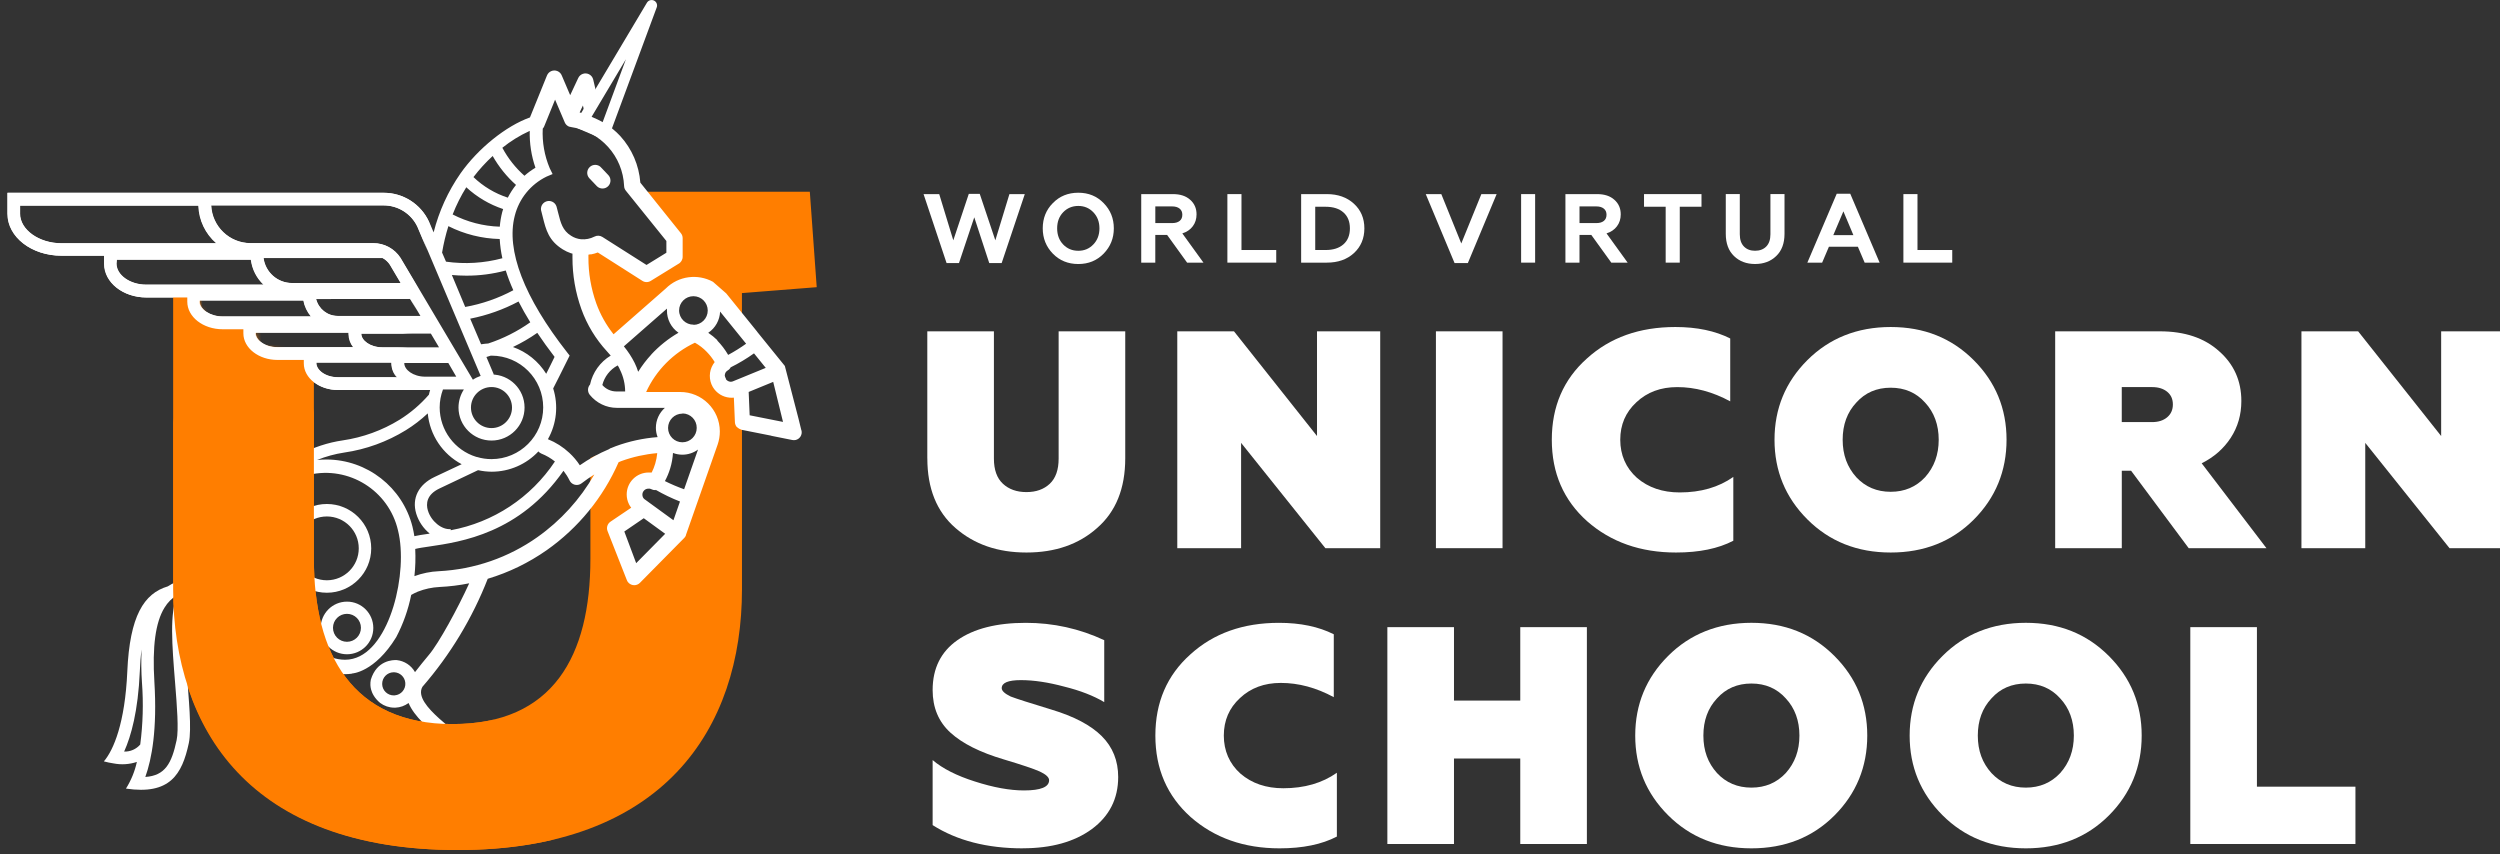 <svg width="512" height="175" viewBox="0 0 512 175" fill="none" xmlns="http://www.w3.org/2000/svg">
<rect x="0" y="0" width="512" height="175" fill="#333333" stroke="none"/>
<g clip-path="url(#clip0_6211_4590)">
<path d="M196.405 53.87H193.857L189.145 39.754H192.352L195.237 49.218L198.406 39.71H200.654L203.845 49.218L206.73 39.754H209.877L205.143 53.87H202.595L199.53 44.505L196.399 53.87H196.405Z" fill="white"/>
<path d="M213.554 46.768C213.554 44.712 214.241 42.983 215.621 41.597C216.996 40.179 218.736 39.47 220.836 39.47C222.936 39.47 224.654 40.179 226.028 41.597C227.419 43.016 228.112 44.739 228.112 46.768C228.112 48.797 227.419 50.51 226.028 51.945C224.648 53.363 222.919 54.072 220.836 54.072C218.752 54.072 217.001 53.363 215.621 51.945C214.246 50.527 213.554 48.803 213.554 46.768ZM217.726 50.057C218.556 50.925 219.592 51.361 220.836 51.361C222.079 51.361 223.094 50.925 223.923 50.057C224.752 49.19 225.166 48.094 225.166 46.768C225.166 45.443 224.752 44.347 223.923 43.479C223.094 42.612 222.063 42.176 220.836 42.176C219.608 42.176 218.556 42.612 217.726 43.479C216.908 44.336 216.505 45.432 216.505 46.768C216.505 48.105 216.914 49.201 217.726 50.057Z" fill="white"/>
<path d="M236.609 53.788H233.724V39.753H240.22C241.72 39.753 242.893 40.141 243.749 40.915C244.616 41.679 245.053 42.672 245.053 43.904C245.053 44.843 244.796 45.655 244.278 46.343C243.765 47.03 243.051 47.515 242.14 47.799L246.471 53.793H243.122L239.031 48.121H236.604V53.793L236.609 53.788ZM236.609 42.279V45.688H240.056C240.711 45.688 241.224 45.541 241.589 45.246C241.955 44.952 242.14 44.532 242.14 43.981C242.14 43.43 241.955 43.026 241.589 42.726C241.224 42.426 240.711 42.273 240.056 42.273H236.609V42.279Z" fill="white"/>
<path d="M261.378 53.788H251.369V39.753H254.255V51.203H261.373V53.788H261.378Z" fill="white"/>
<path d="M271.726 53.788H266.474V39.753H271.726C274.001 39.753 275.85 40.408 277.279 41.717C278.708 43.026 279.423 44.712 279.423 46.768C279.423 48.824 278.708 50.532 277.279 51.841C275.861 53.139 274.012 53.788 271.726 53.788ZM269.359 42.339V51.203H271.486C273.052 51.203 274.268 50.81 275.146 50.03C276.025 49.25 276.461 48.164 276.461 46.773C276.461 45.383 276.025 44.297 275.146 43.517C274.268 42.737 273.052 42.344 271.486 42.344H269.359V42.339Z" fill="white"/>
<path d="M300.618 53.87H297.891L291.994 39.753H295.18L299.271 49.861L303.383 39.753H306.514L300.618 53.87Z" fill="white"/>
<path d="M314.394 53.788H311.525V39.753H314.394V53.788Z" fill="white"/>
<path d="M323.484 53.788H320.599V39.754H327.095C328.595 39.754 329.768 40.141 330.624 40.916C331.491 41.679 331.928 42.672 331.928 43.905C331.928 44.843 331.671 45.656 331.153 46.343C330.64 47.03 329.926 47.516 329.015 47.799L333.346 53.794H329.997L325.906 48.121H323.479V53.794L323.484 53.788ZM323.484 42.279V45.688H326.931C327.586 45.688 328.099 45.541 328.464 45.247C328.83 44.952 329.015 44.532 329.015 43.981C329.015 43.43 328.83 43.027 328.464 42.727C328.099 42.427 327.586 42.274 326.931 42.274H323.484V42.279Z" fill="white"/>
<path d="M336.695 42.339V39.753H348.466V42.339H344.015V53.788H341.13V42.339H336.701H336.695Z" fill="white"/>
<path d="M359.435 54.067C357.684 54.067 356.25 53.527 355.126 52.441C354.002 51.356 353.44 49.84 353.44 47.887V39.743H356.31V47.985C356.31 49.07 356.593 49.9 357.16 50.483C357.728 51.067 358.486 51.356 359.435 51.356C360.384 51.356 361.164 51.067 361.731 50.483C362.299 49.9 362.582 49.07 362.582 47.985V39.743H365.468V47.887C365.468 49.84 364.9 51.356 363.766 52.441C362.642 53.527 361.197 54.067 359.435 54.067Z" fill="white"/>
<path d="M373.175 53.788H370.147L376.164 39.672H378.929L384.946 53.788H381.88L380.495 50.537H374.56L373.175 53.788ZM377.527 43.283L375.46 48.154H379.573L377.527 43.283Z" fill="white"/>
<path d="M399.825 53.788H389.815V39.753H392.701V51.203H399.819V53.788H399.825Z" fill="white"/>
<path d="M189.912 93.869V67.856H203.554V93.929C203.554 96.214 204.165 97.927 205.392 99.067C206.619 100.207 208.223 100.78 210.214 100.78C212.205 100.78 213.798 100.207 215.003 99.067C216.208 97.927 216.808 96.214 216.808 93.929V67.856H230.45V93.869C230.45 100.043 228.525 104.8 224.679 108.143C220.916 111.487 216.094 113.156 210.214 113.156C204.334 113.156 199.534 111.487 195.688 108.143C191.838 104.805 189.918 100.043 189.918 93.869H189.912Z" fill="white"/>
<path d="M254.177 112.267H241.108V67.856H252.721L269.723 89.298V67.856H282.667V112.267H271.436L254.177 90.7V112.267Z" fill="white"/>
<path d="M307.719 112.267H294.077V67.856H307.719V112.267Z" fill="white"/>
<path d="M343.25 113.156C335.973 113.156 329.908 111.023 325.042 106.747C320.22 102.432 317.81 96.874 317.81 90.061C317.81 83.249 320.199 77.712 324.977 73.441C329.711 69.127 335.76 66.972 343.119 66.972C347.515 66.972 351.262 67.758 354.35 69.318V82.196C350.755 80.249 347.139 79.278 343.5 79.278C340.119 79.278 337.326 80.314 335.128 82.387C332.93 84.416 331.828 86.974 331.828 90.061C331.828 93.148 332.968 95.832 335.253 97.867C337.577 99.858 340.495 100.85 344.008 100.85C348.322 100.85 351.977 99.792 354.982 97.676V110.745C351.895 112.354 347.984 113.156 343.244 113.156H343.25Z" fill="white"/>
<path d="M363.42 90.061C363.42 83.674 365.662 78.241 370.145 73.758C374.629 69.274 380.362 66.972 387.213 66.972C394.064 66.972 399.687 69.236 404.214 73.758C408.698 78.241 410.94 83.674 410.94 90.061C410.94 96.448 408.698 101.947 404.214 106.43C399.731 110.914 394.064 113.156 387.213 113.156C380.362 113.156 374.673 110.892 370.145 106.365C365.662 101.881 363.42 96.448 363.42 90.061ZM380.171 97.736C382.031 99.727 384.376 100.719 387.213 100.719C390.049 100.719 392.394 99.727 394.254 97.736C396.114 95.663 397.047 93.105 397.047 90.061C397.047 87.018 396.114 84.438 394.254 82.447C392.438 80.418 390.087 79.403 387.213 79.403C384.338 79.403 381.987 80.418 380.171 82.447C378.311 84.438 377.378 86.974 377.378 90.061C377.378 93.148 378.311 95.663 380.171 97.736Z" fill="white"/>
<path d="M450.906 94.883L464.166 112.266H448.244L436.446 96.405H434.542V112.266H420.9V67.856H442.342C447.415 67.856 451.457 69.208 454.457 71.914C457.5 74.581 459.028 77.985 459.028 82.13C459.028 84.923 458.308 87.426 456.868 89.646C455.428 91.866 453.442 93.612 450.906 94.883ZM434.537 86.445H440.755C442.026 86.445 443.051 86.117 443.831 85.463C444.611 84.808 445.004 83.93 445.004 82.828C445.004 81.726 444.611 80.859 443.831 80.226C443.046 79.594 442.026 79.277 440.755 79.277H434.537V86.445Z" fill="white"/>
<path d="M484.404 112.267H471.335V67.856H482.948L499.949 89.298V67.856H512.893V112.267H501.662L484.404 90.7V112.267Z" fill="white"/>
<path d="M209.467 173.74C202.147 173.74 195.994 172.153 191.003 168.983V155.663C193.032 157.398 195.907 158.86 199.632 160.043C203.439 161.271 206.799 161.882 209.717 161.882C213.143 161.882 214.856 161.183 214.856 159.787C214.856 159.198 214.223 158.603 212.952 158.009C211.725 157.458 209.27 156.634 205.594 155.533C200.728 154.093 197.079 152.265 194.652 150.045C192.219 147.825 191.003 144.918 191.003 141.323C191.003 136.883 192.694 133.48 196.076 131.107C199.457 128.74 204.132 127.556 210.094 127.556C215.717 127.556 221.068 128.74 226.147 131.107V143.794C223.948 142.485 221.221 141.427 217.965 140.62C214.665 139.731 211.703 139.289 209.085 139.289C206.467 139.289 205.152 139.84 205.152 140.936C205.152 141.487 205.763 142.054 206.99 142.649C208.217 143.113 210.988 144.002 215.303 145.311C219.956 146.707 223.403 148.523 225.645 150.765C227.887 153.007 229.005 155.8 229.005 159.138C229.005 163.578 227.205 167.134 223.61 169.796C220.016 172.42 215.297 173.729 209.461 173.729L209.467 173.74Z" fill="white"/>
<path d="M262.059 173.74C254.783 173.74 248.717 171.607 243.852 167.331C239.03 163.016 236.619 157.458 236.619 150.645C236.619 143.833 239.008 138.296 243.786 134.025C248.521 129.711 254.57 127.556 261.928 127.556C266.325 127.556 270.072 128.342 273.159 129.902V142.78C269.565 140.833 265.948 139.862 262.31 139.862C258.928 139.862 256.136 140.898 253.937 142.971C251.739 145 250.637 147.558 250.637 150.645C250.637 153.733 251.777 156.416 254.063 158.451C256.386 160.442 259.305 161.434 262.817 161.434C267.132 161.434 270.792 160.376 273.792 158.26V171.329C270.705 172.938 266.794 173.74 262.054 173.74H262.059Z" fill="white"/>
<path d="M297.775 172.851H284.133V128.44H297.775V143.478H311.351V128.44H324.993V172.851H311.351V155.342H297.775V172.851Z" fill="white"/>
<path d="M334.895 150.645C334.895 144.258 337.136 138.825 341.62 134.342C346.104 129.858 351.836 127.551 358.687 127.551C365.538 127.551 371.162 129.814 375.689 134.342C380.173 138.825 382.415 144.258 382.415 150.645C382.415 157.033 380.173 162.531 375.689 167.014C371.205 171.498 365.538 173.74 358.687 173.74C351.836 173.74 346.147 171.476 341.62 166.954C337.136 162.471 334.895 157.038 334.895 150.651V150.645ZM351.645 158.32C353.505 160.311 355.851 161.304 358.687 161.304C361.524 161.304 363.869 160.311 365.729 158.32C367.589 156.247 368.522 153.689 368.522 150.645C368.522 147.602 367.589 145.022 365.729 143.031C363.913 141.002 361.562 139.987 358.687 139.987C355.813 139.987 353.462 141.002 351.645 143.031C349.785 145.022 348.853 147.558 348.853 150.645C348.853 153.733 349.78 156.253 351.645 158.32Z" fill="white"/>
<path d="M391.097 150.645C391.097 144.258 393.339 138.825 397.822 134.342C402.306 129.858 408.038 127.551 414.889 127.551C421.74 127.551 427.364 129.814 431.891 134.342C436.375 138.825 438.617 144.258 438.617 150.645C438.617 157.033 436.375 162.531 431.891 167.014C427.408 171.498 421.74 173.74 414.889 173.74C408.038 173.74 402.349 171.476 397.822 166.954C393.339 162.471 391.097 157.038 391.097 150.651V150.645ZM407.848 158.32C409.708 160.311 412.053 161.304 414.889 161.304C417.726 161.304 420.071 160.311 421.931 158.32C423.791 156.247 424.724 153.689 424.724 150.645C424.724 147.602 423.791 145.022 421.931 143.031C420.115 141.002 417.764 139.987 414.889 139.987C412.015 139.987 409.664 141.002 407.848 143.031C405.988 145.022 405.055 147.558 405.055 150.645C405.055 153.733 405.982 156.253 407.848 158.32Z" fill="white"/>
<path d="M482.389 172.85H448.576V128.439H462.218V161.112H482.394V172.85H482.389Z" fill="white"/>
<mask id="mask0_6211_4590" style="mask-type:luminance" maskUnits="userSpaceOnUse" x="-2" y="20" width="191" height="174">
<path d="M65.565 83.932L95.527 109.034L93.76 23.305L183.673 20.976L186.934 69.292L188.8 170.256L165.329 193.377L-1.7 164.037L11.582 87.783L65.565 83.932Z" fill="white"/>
</mask>
<g mask="url(#mask0_6211_4590)">
<path d="M78.996 39.276L80.409 60.232L64.29 61.241V114.44C64.29 133.983 72.15 148.29 92.703 148.29C113.256 148.29 120.914 134.387 120.914 114.44V93.799L122.038 93.298L133.798 92.289L135.451 92.834L134.474 97.879L131.218 99.276L130.138 103.334L129.036 106.574L126.243 109.138L130.203 117.75L138.047 109.732L144.571 89.649L142.378 83.583C142.378 83.583 141.412 82.83 141.085 82.356C140.758 81.881 133.803 81.57 133.803 81.57L130.203 80.949L133.307 75.047L140.267 69.68H142.781L146.507 71.703L147.674 73.743L146.12 77.529L148.531 79.82L151.661 80.638V86.381L151.956 87.047V120.685C151.956 149.3 135.838 174.085 93.723 174.085C51.003 174.085 35.49 149.3 35.49 120.685V60.434L21.587 58.819V39.276H79.018H78.996Z" fill="#FF7E00"/>
<path d="M151.942 66.62L148.92 63.647L146.683 59.763L141.245 59.065C141.245 59.065 137.525 59.627 137.062 60.096L126.234 69.609L120.256 62.943L119.329 59.447L118.303 55.187L117.234 50.54L123.769 50.392L133.396 56.785L137.28 52.907L138.338 49.04L137.122 46.296L130.685 39.27H165.851L167.263 58.814L151.947 60.025V66.614L151.942 66.62Z" fill="#FF7E00"/>
</g>
<path d="M123.015 34.213L123.767 34.998L124.515 35.789C125.169 36.406 125.202 37.442 124.586 38.097C123.969 38.751 122.933 38.784 122.278 38.168C122.24 38.129 122.202 38.091 122.169 38.053L121.416 37.262L120.664 36.471C120.069 35.789 120.146 34.758 120.827 34.164C121.466 33.613 122.415 33.635 123.026 34.213H123.015Z" fill="white"/>
<path d="M76.026 112.305C76.026 107.287 71.957 103.218 66.939 103.218C61.921 103.218 57.852 107.287 57.852 112.305C57.852 117.323 61.921 121.392 66.939 121.392C71.957 121.392 76.026 117.323 76.026 112.305ZM66.939 105.771C70.55 105.771 73.473 108.694 73.473 112.305C73.473 115.916 70.55 118.84 66.939 118.84C63.328 118.84 60.404 115.916 60.404 112.305C60.404 108.7 63.333 105.776 66.939 105.771Z" fill="white"/>
<path d="M65.675 128.603C65.675 131.582 68.086 133.993 71.064 133.993C74.042 133.993 76.453 131.582 76.453 128.603C76.453 125.625 74.042 123.214 71.064 123.214C68.091 123.214 65.68 125.631 65.675 128.603ZM68.195 128.576C68.195 126.994 69.477 125.713 71.058 125.713C72.64 125.713 73.922 126.994 73.922 128.576C73.922 130.158 72.64 131.44 71.058 131.44C69.477 131.44 68.195 130.158 68.195 128.576Z" fill="white"/>
<path d="M59.79 151.976L60.985 150.923C61.661 150.329 62.697 150.394 63.292 151.071C63.887 151.747 63.821 152.783 63.145 153.378L61.95 154.431L60.756 155.489C60.074 156.083 59.043 156.012 58.443 155.336C57.848 154.665 57.908 153.64 58.574 153.045C58.574 153.045 58.579 153.04 58.585 153.034L59.79 151.976Z" fill="white"/>
<path d="M123.738 27.378L133.453 1.12L118.998 25.37L123.738 27.378Z" stroke="white" stroke-width="2.231" stroke-linejoin="round"/>
<path d="M34.365 120.089C29.473 121.545 26.571 126.16 26.074 137.461C25.611 148.103 23.26 153.596 21.274 155.931C21.945 156.111 22.627 156.258 23.314 156.356C24.891 156.656 26.516 156.547 28.033 156.04C27.607 157.976 26.849 159.825 25.796 161.505C34.764 162.831 37.289 158.647 38.669 152.189C39.913 146.374 36.089 127.518 38.838 122.652L37.785 118.501C36.58 118.867 35.429 119.401 34.365 120.089ZM25.425 153.918C26.86 150.743 28.278 145.627 28.633 137.532C28.703 135.863 28.807 134.341 29.003 133.011C28.9 135.269 28.922 137.527 29.074 139.78C29.391 144.012 29.271 148.267 28.72 152.478C27.896 153.432 26.685 153.967 25.425 153.923V153.918ZM36.171 151.589C35.162 156.318 33.842 158.843 29.762 159.121C31.093 155.418 32.211 149.363 31.616 139.616C31.174 132.421 31.84 127.463 33.678 124.469C34.327 123.383 35.238 122.472 36.329 121.829C34.698 125.467 35.233 132.116 35.865 139.894C36.242 144.607 36.629 149.461 36.171 151.589Z" fill="white"/>
<path d="M164.118 88.13L163.54 85.763L160.736 74.947L155.063 67.943H155.08L150.65 62.461L148.741 60.1L148.725 60.083L146.014 57.711C142.91 56.014 138.945 56.483 136.327 59.107L125.658 68.461C124.147 66.563 122.952 64.43 122.123 62.145C121.038 59.112 120.492 55.91 120.509 52.687V52.163C120.71 52.087 120.912 52.087 121.103 52.087C121.556 52 122.003 51.874 122.429 51.705L131.532 57.503C132.072 57.863 132.77 57.863 133.31 57.503L138.907 54.056C139.458 53.778 139.807 53.211 139.807 52.594V48.77C139.807 48.4 139.681 48.034 139.441 47.751L131.14 37.403C130.872 33.847 129.421 30.487 127.021 27.852C126.045 26.805 124.927 25.894 123.705 25.147C122.194 24.285 119.636 23.287 119.57 23.265C119.287 23.183 119.003 23.101 118.709 23.03L119.38 21.607L119.718 23.052L122.254 19.545L121.49 16.294C121.376 15.809 121.049 15.405 120.601 15.192C119.783 14.805 118.812 15.154 118.425 15.972L116.772 19.496L115.07 15.503C114.912 15.072 114.574 14.723 114.149 14.554C113.314 14.216 112.36 14.62 112.021 15.454L108.536 24.05C103.643 25.791 97.905 30.405 94.31 35.516C91.763 39.176 89.903 43.267 88.807 47.592L87.852 45.356C86.172 41.778 82.572 39.487 78.612 39.492H1.572V43.774C1.572 48.552 6.52 52.37 12.623 52.37H21.372V54.045C21.372 57.847 25.239 60.923 30.018 60.923H38.423V61.791C38.423 64.905 41.663 67.436 45.667 67.436H49.91V68.276C49.91 71.287 53.063 73.72 56.887 73.72H62.287V74.434C62.287 77.434 65.439 79.872 69.263 79.872H88.092C87.994 80.161 87.918 80.494 87.841 80.827C86.107 82.829 84.078 84.558 81.831 85.96C78.279 88.147 74.314 89.587 70.185 90.192C64.147 91.07 58.169 94.196 54.596 98.341L54.176 98.827C52.141 101.129 48.35 105.46 48.618 112.507V113.32C47.887 113.527 47.178 113.794 46.496 114.116L48.149 118.071C48.372 117.492 48.7 117.067 49.152 116.838C49.512 118.223 49.998 119.571 50.592 120.869C51.4 122.794 52.359 124.654 53.456 126.427C54.383 127.965 55.485 129.394 56.734 130.687C59.598 136.398 59.647 143.62 58.692 146.156L57.498 147.214L56.292 148.267C55.616 148.867 55.55 149.903 56.151 150.58C56.751 151.256 57.787 151.321 58.463 150.721L59.287 149.996L61.196 148.409C62.859 149.963 65.385 150.154 67.261 148.867C68.276 151.725 71.189 154.436 73.556 156.623C73.796 156.836 74.052 157.081 74.309 157.321L67.949 157.294C67.872 157.207 67.807 157.114 67.719 157.027C66.896 156.187 65.805 155.663 64.632 155.549C64.403 155.494 64.163 155.494 63.934 155.549L63.645 155.625H63.596L63.367 155.751H63.307L63.143 155.865L62.047 156.82L60.852 157.872C60.176 158.467 60.11 159.503 60.705 160.18C61.3 160.856 62.336 160.921 63.012 160.327L64.207 159.274L64.703 158.832C64.954 158.92 65.178 159.067 65.363 159.252C65.489 159.389 65.598 159.541 65.68 159.711L65.87 160.611C65.887 160.774 65.919 160.932 65.974 161.091L67.065 166.076C67.065 166.076 67.065 166.109 67.065 166.125C67.065 166.758 67.578 167.271 68.21 167.271H82.234C82.425 167.271 82.616 167.221 82.785 167.134C83.336 166.834 83.538 166.141 83.238 165.591L79.054 157.883L78.989 157.807C77.625 155.44 68.047 149.118 70.256 145.654L69.159 142.289C69.067 142.398 68.974 142.501 68.881 142.611C68.063 140.92 66.356 139.845 64.48 139.84C63.639 139.84 62.81 140.069 62.08 140.489C62.025 138.432 61.752 136.387 61.267 134.385C64.267 136.632 67.512 138.072 70.649 138.072C71.118 138.072 71.587 138.04 72.056 137.969L72.094 137.931C72.094 137.931 76.698 137.751 81.149 130.485C82.578 127.763 83.609 124.851 84.214 121.84C84.65 121.589 85.103 121.365 85.572 121.169C86.99 120.612 88.485 120.291 90.007 120.214C92.052 120.121 94.087 119.865 96.094 119.461C93.781 124.545 89.876 131.718 87.858 134.096C86.903 135.241 85.949 136.409 84.994 137.652C84.214 136.256 82.812 135.356 81.258 135.187C80.51 135.143 77.178 135.187 75.945 139.191C75.874 139.561 75.841 139.943 75.858 140.32C75.874 140.614 75.918 140.909 75.994 141.198C76.196 141.956 76.687 142.992 77.871 143.974C78.7 144.585 79.698 144.923 80.734 144.929H81.001C81.967 144.885 82.9 144.552 83.674 143.974C84.841 146.761 87.885 149.303 90.361 151.36L90.923 151.84H84.329C84.252 151.752 84.192 151.66 84.111 151.572C83.27 150.7 82.136 150.165 80.93 150.072C80.849 150.061 80.767 150.061 80.68 150.072H80.374L80.161 150.121H80.074C79.987 150.154 79.9 150.192 79.818 150.236C79.692 150.307 79.578 150.394 79.474 150.492L78.46 151.381L77.254 152.44C77.254 152.44 77.249 152.445 77.243 152.451C76.572 153.045 76.512 154.076 77.112 154.741C77.712 155.418 78.743 155.489 79.425 154.894L80.62 153.836L81.127 153.394C81.372 153.481 81.596 153.629 81.776 153.814C81.907 153.956 82.016 154.114 82.103 154.294L82.278 155.107C82.289 155.309 82.332 155.511 82.414 155.701L83.494 160.643C83.494 160.643 83.494 160.687 83.494 160.714C83.494 161.341 84.007 161.849 84.634 161.849H98.658C98.849 161.849 99.04 161.8 99.209 161.712C99.76 161.412 99.961 160.72 99.661 160.169L95.478 152.461C95.456 152.429 95.429 152.396 95.401 152.363C95.112 150.443 84.312 144.471 86.516 140.652C92.205 134.101 96.732 126.618 99.89 118.534C104.205 117.241 108.28 115.261 111.967 112.676C118.43 108.127 123.52 101.898 126.689 94.66C126.88 94.583 127.054 94.496 127.245 94.43C129.618 93.569 132.089 93.018 134.603 92.8C134.538 93.525 134.401 94.24 134.194 94.938C134.009 95.57 133.763 96.181 133.469 96.77C133.261 96.754 133.054 96.754 132.847 96.77C130.365 96.77 128.352 98.778 128.347 101.26C128.347 101.958 128.505 102.64 128.816 103.267C128.941 103.518 129.094 103.758 129.274 103.976L125.03 106.84C124.409 107.26 124.152 108.051 124.42 108.749L128.336 118.703C128.412 118.96 128.554 119.189 128.745 119.374C129.383 120.007 130.409 120.007 131.047 119.374L140.058 110.249L140.118 110.189L140.167 110.129L140.281 110.003C140.374 109.872 140.445 109.731 140.494 109.583V109.523L146.98 91.027C147.121 90.607 147.23 90.176 147.307 89.74C147.383 89.281 147.421 88.812 147.421 88.343C147.4 83.871 143.756 80.26 139.283 80.281H132.329C134.363 75.841 137.903 72.269 142.321 70.185C143.21 70.681 144.023 71.309 144.727 72.04C145.354 72.678 145.905 73.387 146.369 74.15C146.254 74.298 146.145 74.456 146.041 74.62C145.174 76.038 145.147 77.811 145.976 79.251C146.347 79.883 146.87 80.412 147.498 80.8C148.076 81.154 148.73 81.372 149.407 81.438C149.701 81.465 150.001 81.465 150.296 81.438L150.509 86.445C150.52 86.783 150.634 87.105 150.83 87.378C151.256 87.787 151.676 87.956 151.9 88.027L160.905 89.816L157.97 89.232V89.254L161.592 89.98L162.252 90.111C162.481 90.16 162.71 90.16 162.94 90.111C162.94 90.111 162.95 90.111 162.956 90.111C163.829 89.898 164.358 89.02 164.145 88.147L164.118 88.13ZM79.103 164.298H69.683L68.816 160.316V160.267H76.927L79.103 164.298ZM64.474 142.371C65.783 142.371 66.841 143.429 66.841 144.738C66.841 146.047 65.778 147.105 64.474 147.105L64.501 147.094C63.187 147.105 62.112 146.047 62.101 144.732C62.101 143.423 63.16 142.365 64.469 142.365L64.474 142.371ZM80.849 142.409C80.794 142.409 80.734 142.414 80.68 142.42C79.37 142.441 78.29 141.4 78.269 140.091C78.247 138.781 79.289 137.701 80.598 137.68H80.723C81.923 137.718 82.91 138.651 83.009 139.851C83.118 141.154 82.152 142.3 80.849 142.409ZM95.532 158.849H86.112L85.403 155.609C85.474 155.423 85.512 155.232 85.518 155.036V154.785L93.35 154.823L95.527 158.843L95.532 158.849ZM126.476 74.854H126.525C126.705 75.149 126.869 75.449 126.972 75.722C127.66 77.107 128.025 78.629 128.03 80.172H126.252C125.68 80.172 125.118 80.047 124.6 79.801C124.125 79.572 123.7 79.251 123.356 78.847C123.792 77.14 124.921 75.694 126.47 74.854H126.476ZM108.427 26.838L108.492 26.8C108.427 29.369 108.82 31.927 109.66 34.354C108.858 34.829 108.1 35.38 107.407 35.996C105.569 34.37 104.036 32.429 102.88 30.263C104.581 28.894 106.447 27.743 108.432 26.832L108.427 26.838ZM96.994 36.23C98.167 34.692 99.476 33.258 100.9 31.949C102.16 34.169 103.769 36.17 105.678 37.872C105.029 38.68 104.467 39.558 103.998 40.48C101.363 39.623 98.963 38.183 96.967 36.269L96.994 36.23ZM87.623 104.538C87.231 103.18 87.329 101.309 90.012 100.038L97.905 96.29C98.827 96.498 99.77 96.601 100.714 96.607C104.336 96.601 107.794 95.096 110.265 92.451C110.429 92.647 110.641 92.8 110.876 92.898C111.874 93.296 112.807 93.836 113.647 94.512C108.738 101.909 101.03 106.992 92.298 108.596V108.356C90.492 108.547 88.267 106.741 87.629 104.532L87.623 104.538ZM100.681 90.225C104.418 90.214 107.44 87.181 107.429 83.445C107.418 79.709 104.385 76.687 100.649 76.698H101.134L99.618 73.114L100.507 72.836H100.654C106.507 72.836 111.247 77.582 111.247 83.434C111.247 89.287 106.501 94.027 100.649 94.027C99.634 94.027 98.63 93.88 97.659 93.585L97.556 93.574C93.1 92.21 90.056 88.098 90.045 83.44C90.045 82.185 90.279 80.936 90.721 79.763H95.003C94.283 80.871 93.901 82.158 93.901 83.478C93.912 87.214 96.945 90.236 100.681 90.225ZM96.454 83.461C96.454 81.149 98.336 79.272 100.649 79.267C100.654 79.267 100.66 79.267 100.665 79.267C102.989 79.267 104.865 81.16 104.86 83.478C104.86 85.801 102.967 87.678 100.649 87.672C98.331 87.667 96.449 85.78 96.454 83.461ZM105.05 71.069C106.79 70.245 108.46 69.274 110.036 68.167C111.116 69.77 112.289 71.412 113.576 73.087C112.987 74.336 112.36 75.541 111.863 76.55C110.281 74.003 107.881 72.067 105.05 71.069ZM100.005 70.343C99.481 70.382 99.012 70.43 98.527 70.507L96.301 65.281V65.265C99.754 64.583 103.087 63.4 106.196 61.747C106.905 63.138 107.707 64.556 108.601 66.007C105.967 67.872 103.07 69.334 100.005 70.343ZM95.276 62.865L92.543 56.32C93.41 56.396 94.409 56.456 95.494 56.456C98.221 56.467 100.943 56.107 103.578 55.398C104.014 56.778 104.532 58.125 105.127 59.44C102.045 61.092 98.718 62.249 95.276 62.865ZM92.707 43.91C93.465 41.974 94.398 40.114 95.494 38.352C97.665 40.36 100.24 41.881 103.043 42.814C102.978 43.027 102.907 43.234 102.852 43.452C102.601 44.429 102.438 45.421 102.356 46.425C98.985 46.321 95.674 45.46 92.68 43.91H92.707ZM90.547 51.678C90.852 49.867 91.278 48.072 91.829 46.316C95.091 47.963 98.685 48.863 102.34 48.95C102.416 50.276 102.596 51.59 102.885 52.889C99.127 53.898 95.2 54.138 91.343 53.587L90.519 51.678H90.547ZM78.612 42.056C81.552 42.056 84.236 43.741 85.512 46.392L98.439 76.981C97.878 77.172 97.338 77.434 96.847 77.767L82.038 52.801C80.81 50.914 78.71 49.785 76.458 49.791H51.334C47.009 49.785 43.452 46.376 43.272 42.05H78.618L78.612 42.056ZM84.029 61.201L82.823 59.161L86.101 64.698H69.17C67.076 64.698 65.26 63.263 64.758 61.229L84.029 61.201ZM59.838 57.961C56.881 57.961 54.383 55.769 53.99 52.84H78.41C79.005 53.156 79.512 53.62 79.883 54.187L82.114 57.961H59.838ZM74.014 68.32H88.24L89.909 71.129H78.34C75.787 71.129 74.014 69.678 74.014 68.369V68.32ZM12.607 49.812C8.014 49.812 4.13 47.041 4.13 43.763V42.089H40.681C40.769 45.061 42.105 47.865 44.358 49.807H12.607V49.812ZM29.947 58.289C26.663 58.289 23.881 56.32 23.881 53.99L23.947 53.167H51.449V53.227C51.7 55.163 52.616 56.952 54.039 58.289H29.947ZM45.596 64.801C43.114 64.801 40.932 63.367 40.932 61.736L40.971 61.523H62.189C62.418 62.734 62.952 63.863 63.743 64.801H45.59H45.596ZM56.794 71.085C54.203 71.085 52.398 69.574 52.398 68.221L52.512 68.118H71.439V68.407C71.456 69.383 71.789 70.327 72.394 71.091H56.794V71.085ZM69.214 77.249C66.623 77.249 64.818 75.732 64.818 74.385V74.243H80.216V74.341C80.216 75.41 80.603 76.447 81.307 77.254H69.214V77.249ZM87.116 77.145C84.574 77.145 82.796 75.694 82.796 74.385L82.823 74.336H91.812L93.443 77.145H87.111H87.116ZM72.29 134.914C71.756 135.051 71.21 135.116 70.659 135.116C63.454 135.116 54.072 124.338 51.994 116.009V116.036C51.945 115.856 51.901 115.676 51.858 115.496C49.965 107.309 55.07 99.132 63.258 97.24C71.445 95.347 79.621 100.452 81.514 108.64C83.636 117.121 79.938 133 72.296 134.909L72.29 134.914ZM84.481 107.887C82.452 99.798 75.187 94.12 66.847 94.109C66.187 94.109 65.559 94.147 64.938 94.207C66.732 93.481 68.603 92.969 70.518 92.68C74.985 92.031 79.272 90.471 83.118 88.103C84.716 87.116 86.21 85.971 87.579 84.683L87.607 84.672C88.021 89.085 90.634 92.996 94.55 95.069L88.992 97.687C85.736 99.225 84.29 102.034 85.245 105.198C85.741 106.801 86.701 108.22 88.005 109.278L87.65 109.338C86.532 109.501 85.605 109.632 84.863 109.807C84.76 109.169 84.634 108.509 84.481 107.898V107.887ZM110.025 110.025L110.085 109.987C104.156 114.187 97.152 116.609 89.898 116.98C88.18 117.056 86.483 117.4 84.874 117.994C85.076 116.145 85.13 114.285 85.038 112.425C85.687 112.251 86.843 112.081 87.901 111.929C94.447 110.974 106.452 109.223 115.403 96.416C115.883 97.032 116.303 97.692 116.647 98.396C117.04 99.209 118.01 99.552 118.823 99.16C118.932 99.111 119.036 99.045 119.129 98.969C119.963 98.325 120.83 97.72 121.725 97.163C118.812 102.258 114.82 106.649 110.02 110.031L110.025 110.025ZM130.289 115.338L127.861 108.852L131.843 106.131L136.229 109.321L130.289 115.338ZM137.914 106.54L132.918 102.907C132.858 102.852 132.798 102.803 132.727 102.765L131.99 102.231C131.86 102.138 131.756 102.012 131.685 101.865C131.598 101.685 131.554 101.489 131.56 101.292C131.56 100.971 131.69 100.66 131.925 100.431C132.154 100.201 132.46 100.076 132.787 100.076C132.89 100.06 132.989 100.06 133.092 100.076C133.19 100.098 133.283 100.131 133.37 100.18C133.632 100.321 133.932 100.387 134.232 100.381L134.292 100.321C135.885 101.238 137.549 102.04 139.261 102.711L137.925 106.534L137.914 106.54ZM140.112 100.201C138.765 99.722 137.456 99.165 136.174 98.527C136.627 97.692 136.992 96.809 137.265 95.898C137.576 94.878 137.761 93.825 137.827 92.767C138.438 92.996 139.087 93.116 139.736 93.121C140.892 93.121 142.021 92.756 142.954 92.069L140.107 100.201H140.112ZM139.752 84.71L139.812 84.672C141.421 84.7 142.709 86.025 142.687 87.634V87.645C142.687 89.265 141.372 90.58 139.752 90.58C138.132 90.58 136.818 89.265 136.818 87.645C136.818 86.025 138.132 84.71 139.752 84.71ZM136.18 83.516C135.001 84.552 134.325 86.047 134.325 87.612C134.325 88.267 134.445 88.91 134.68 89.521C131.74 89.745 128.849 90.372 126.083 91.387C125.74 91.512 125.412 91.654 125.08 91.79L125.129 91.752C124.981 91.812 124.85 91.894 124.725 91.992C122.62 92.876 120.618 93.983 118.747 95.287C118.136 94.354 117.416 93.503 116.598 92.745C115.321 91.55 113.832 90.601 112.212 89.947C114.001 86.783 114.389 83.02 113.292 79.55C113.712 78.727 115.158 75.891 116.309 73.534L116.663 72.82L116.167 72.187C107.33 60.912 103.605 51.236 105.421 44.205C106.294 40.698 108.678 37.758 111.929 36.17L113.172 35.647L112.578 34.436C111.503 31.878 111.018 29.112 111.154 26.347C111.274 26.216 111.372 26.063 111.443 25.9L113.68 20.407L115.665 25.07C115.801 25.392 116.041 25.66 116.341 25.834C116.418 25.878 116.5 25.916 116.581 25.949H116.674C116.74 25.976 116.81 25.998 116.887 26.009C122.969 26.887 127.561 31.976 127.818 38.112C127.829 38.461 127.96 38.8 128.183 39.067L136.474 49.354V51.76L132.405 54.263L123.378 48.531C122.881 48.209 122.249 48.187 121.725 48.465C120.885 48.896 119.936 49.081 118.992 49C118.627 48.961 118.267 48.88 117.923 48.76C117.585 48.64 117.269 48.487 116.969 48.291C115.218 47.221 114.82 45.607 114.34 43.698C114.252 43.365 114.165 43.021 114.023 42.476C114.007 42.4 113.985 42.323 113.958 42.247C113.658 41.396 112.725 40.949 111.874 41.254C111.023 41.554 110.576 42.487 110.881 43.338L111.17 44.483C111.82 47.101 112.392 49.3 115.261 51.078C115.785 51.405 116.347 51.667 116.936 51.869L117.241 51.945V52.736C117.23 56.336 117.847 59.914 119.063 63.301C120.214 66.509 121.998 69.454 124.31 71.958C124.578 72.247 124.829 72.531 125.074 72.825C122.909 74.129 121.376 76.272 120.841 78.749C120.312 79.338 120.285 80.227 120.776 80.849C121.447 81.678 122.292 82.354 123.252 82.818C124.212 83.287 125.265 83.527 126.329 83.527H136.196L136.18 83.516ZM133.343 72.634L133.403 72.596C132.389 73.687 131.489 74.876 130.698 76.141C130.507 75.525 130.267 74.92 129.983 74.336C129.378 73.12 128.63 71.98 127.769 70.932L136.594 63.203V63.558C136.567 65.385 137.45 67.103 138.956 68.145C136.872 69.35 134.98 70.867 133.349 72.634H133.343ZM142.01 66.531L142.07 66.492C142.07 66.492 142.06 66.492 142.049 66.492C140.429 66.514 139.098 65.216 139.076 63.596C139.076 61.976 140.39 60.661 142.01 60.661C143.63 60.661 144.945 61.976 144.945 63.596C144.945 65.216 143.63 66.531 142.01 66.531ZM146.87 69.721L146.93 69.683C146.347 69.121 145.72 68.609 145.049 68.156C146.51 67.18 147.41 65.565 147.476 63.809L152.805 70.392C151.627 71.232 150.4 72.001 149.129 72.683C148.501 71.609 147.743 70.611 146.876 69.721H146.87ZM150.045 78.121C149.881 78.176 149.707 78.192 149.538 78.176C149.358 78.154 149.183 78.094 149.03 77.996C148.856 77.898 148.714 77.751 148.621 77.576L148.681 77.538C148.54 77.352 148.458 77.134 148.43 76.905C148.436 76.681 148.501 76.458 148.61 76.267C148.72 76.103 148.861 75.967 149.03 75.863C149.292 75.716 149.505 75.498 149.641 75.231C151.31 74.407 152.909 73.447 154.42 72.367L156.825 75.34L150.04 78.121H150.045ZM153.53 85.049L153.329 80.27L158.352 78.209L160.36 86.407L153.53 85.049Z" fill="white"/>
<mask id="mask1_6211_4590" style="mask-type:luminance" maskUnits="userSpaceOnUse" x="-18" y="41" width="136" height="142">
<path d="M117.697 180.101L65.039 79.083L64.996 76.754L62.939 72.756L52.652 71.163L51.954 66.428L41.781 65.572L40.15 59.905L28.892 60.139L19.216 60.625L19.041 51.363L5.945 51.052L0.512 47.867L-0.732 41.267L0.866 69.292L-8.919 106.356L-17.024 162.379L32.945 182.894L117.697 180.101Z" fill="white"/>
</mask>
<g mask="url(#mask1_6211_4590)">
<path d="M106.998 58.819V39.275H165.836L167.249 58.819L151.932 60.03V120.684C151.932 149.299 135.814 174.084 93.699 174.084C51.585 174.084 35.461 149.299 35.461 120.684V60.434L21.558 58.819V39.275H78.989L80.401 60.232L64.283 61.241V114.439C64.283 133.983 72.143 148.29 92.696 148.29C113.249 148.29 120.907 134.386 120.907 114.439V60.03L107.003 58.819H106.998Z" fill="#FF7E00"/>
</g>
<mask id="mask2_6211_4590" style="mask-type:luminance" maskUnits="userSpaceOnUse" x="-21" y="17" width="114" height="77">
<path d="M92.38 26.048L80.418 81.723L16.906 93.603L-15.707 62.157L-20.365 33.766L5.609 17.899L56.74 20.975L92.38 26.048Z" fill="white"/>
</mask>
<g mask="url(#mask2_6211_4590)">
<path d="M1.505 39.488V43.77C1.505 48.548 6.452 52.366 12.556 52.366H21.305V54.041C21.305 57.843 25.172 60.919 29.95 60.919H38.356V61.786C38.356 64.901 41.596 67.432 45.599 67.432H49.843V68.272C49.843 71.283 52.996 73.715 56.819 73.715H62.219V74.43C62.219 77.43 65.372 79.868 69.196 79.868H88.025C87.927 80.157 87.85 80.49 87.774 80.823C86.039 82.824 84.01 84.553 81.763 85.955C78.212 88.143 74.247 89.583 70.118 90.188C64.079 91.066 58.101 94.192 54.529 98.337L54.108 98.823C52.074 101.124 48.283 105.455 48.55 112.503V113.315C46.603 113.866 44.798 114.843 43.276 116.179C38.65 118.339 36.452 123.324 37.619 134.577C38.716 145.17 37.199 150.952 35.574 153.548C36.267 153.63 36.959 153.674 37.658 153.674C39.261 153.739 40.849 153.395 42.283 152.67C42.147 154.65 41.667 156.586 40.87 158.403C49.936 158.403 51.818 153.892 52.238 147.303C52.658 140.708 44.53 119.103 49.085 116.828C49.445 118.213 49.93 119.561 50.525 120.859C51.332 122.784 52.292 124.644 53.389 126.417C54.316 127.955 55.418 129.384 56.667 130.677C59.53 136.388 59.579 143.61 58.625 146.146L57.43 147.204L56.225 148.257C55.548 148.857 55.483 149.894 56.083 150.57C56.683 151.246 57.719 151.312 58.396 150.712L59.219 149.986L61.129 148.399C62.792 149.953 65.318 150.144 67.194 148.857C68.209 151.715 71.121 154.426 73.489 156.613C73.728 156.826 73.985 157.072 74.241 157.312L67.881 157.284C67.805 157.197 67.739 157.104 67.652 157.017C66.829 156.177 65.738 155.653 64.565 155.539C64.336 155.484 64.096 155.484 63.867 155.539L63.578 155.615H63.529L63.299 155.741H63.239L63.076 155.855L61.979 156.81L60.785 157.863C60.108 158.457 60.043 159.493 60.638 160.17C61.232 160.846 62.269 160.912 62.945 160.317L64.139 159.264L64.636 158.823C64.887 158.91 65.11 159.057 65.296 159.243C65.421 159.379 65.53 159.532 65.612 159.701L65.803 160.601C65.819 160.764 65.852 160.923 65.907 161.081L66.998 166.066C66.998 166.066 66.998 166.099 66.998 166.115C66.998 166.748 67.51 167.261 68.143 167.261H82.167C82.358 167.261 82.549 167.212 82.718 167.124C83.269 166.824 83.47 166.132 83.17 165.581L78.987 157.873L78.921 157.797C77.558 155.43 67.947 149.086 70.199 145.628C72.065 143.315 74.039 141.264 75.883 139.121C75.801 139.508 75.769 139.906 75.785 140.304C75.801 140.599 75.845 140.893 75.921 141.183C75.719 141.253 75.528 141.357 75.365 141.499L74.159 142.568L72.954 143.626C72.278 144.226 72.212 145.263 72.812 145.939C73.412 146.615 74.448 146.681 75.125 146.081L76.319 145.028L77.503 143.899L77.59 143.801C78.458 144.51 79.538 144.903 80.656 144.908H80.923C81.888 144.864 82.821 144.532 83.596 143.954C84.763 146.741 87.807 149.283 90.283 151.339L90.845 151.819H84.256C84.179 151.732 84.119 151.639 84.038 151.552C83.198 150.679 82.063 150.144 80.858 150.052C80.776 150.041 80.694 150.041 80.607 150.052H80.301L80.088 150.101H80.001C79.914 150.133 79.827 150.172 79.745 150.215C79.619 150.286 79.505 150.373 79.401 150.472L78.387 151.361L77.181 152.419C77.181 152.419 77.176 152.424 77.17 152.43C76.499 153.024 76.439 154.055 77.039 154.721C77.639 155.397 78.67 155.468 79.352 154.873L80.547 153.815L81.054 153.373C81.299 153.461 81.523 153.608 81.703 153.794C81.834 153.935 81.943 154.093 82.03 154.273L82.205 155.086C82.216 155.288 82.259 155.49 82.341 155.681L83.421 160.623C83.421 160.623 83.421 160.666 83.421 160.693C83.421 161.321 83.934 161.828 84.561 161.828H98.585C98.776 161.828 98.967 161.779 99.136 161.692C99.687 161.392 99.888 160.699 99.588 160.148L95.405 152.441C95.383 152.408 95.356 152.375 95.329 152.343C95.039 150.423 84.239 144.45 86.443 140.632C92.132 134.081 96.659 126.597 99.818 118.513C104.132 117.221 108.207 115.241 111.894 112.655C118.358 108.106 123.447 101.877 126.616 94.639C126.807 94.563 126.981 94.475 127.172 94.41C129.545 93.548 132.016 92.997 134.53 92.773C134.465 93.499 134.329 94.213 134.121 94.912C133.936 95.544 133.69 96.155 133.396 96.744C133.189 96.728 132.981 96.728 132.774 96.744C130.292 96.744 128.279 98.752 128.274 101.233C128.274 101.932 128.432 102.614 128.743 103.241C128.869 103.492 129.021 103.732 129.201 103.95L124.958 106.813C124.336 107.234 124.079 108.024 124.347 108.723L128.263 118.677C128.339 118.934 128.481 119.163 128.672 119.348C129.31 119.981 130.336 119.981 130.974 119.348L139.985 110.223L140.045 110.163L140.094 110.103L140.209 109.977C140.301 109.846 140.372 109.704 140.421 109.557V109.497L146.907 91.001C147.049 90.581 147.158 90.15 147.234 89.713C147.31 89.255 147.349 88.786 147.349 88.317C147.327 83.844 143.683 80.234 139.21 80.255H132.256C134.29 75.815 137.83 72.243 142.249 70.159C143.138 70.655 143.95 71.283 144.654 72.013C145.281 72.652 145.832 73.361 146.296 74.124C146.181 74.272 146.072 74.43 145.969 74.594C145.101 76.012 145.074 77.784 145.903 79.224C146.274 79.857 146.798 80.386 147.419 80.773C147.998 81.128 148.652 81.346 149.329 81.412C149.623 81.439 149.923 81.439 150.218 81.412L150.43 86.419C150.441 86.757 150.556 87.079 150.752 87.352C151.178 87.761 151.598 87.93 151.821 88.001L160.827 89.79L157.892 89.206V89.228L161.514 89.954L162.174 90.084C162.403 90.133 162.638 90.133 162.861 90.084C162.861 90.084 162.872 90.084 162.878 90.084C163.75 89.872 164.279 88.993 164.067 88.121L163.489 85.754L160.685 74.937L155.012 67.933H155.029L150.599 62.452L148.69 60.09L148.674 60.074L145.963 57.701C142.859 56.004 138.894 56.474 136.276 59.097L125.607 68.452C124.096 66.553 122.901 64.421 122.072 62.135C120.987 59.103 120.441 55.901 120.458 52.677V52.154C120.659 52.077 120.861 52.077 121.052 52.077C121.505 51.99 121.952 51.864 122.378 51.695L131.481 57.493C132.021 57.853 132.719 57.853 133.259 57.493L138.856 54.046C139.407 53.768 139.756 53.201 139.756 52.584V48.761C139.756 48.39 139.63 48.024 139.39 47.741L131.089 37.394C130.821 33.837 129.37 30.477 126.97 27.843C125.994 26.795 124.876 25.884 123.654 25.137C122.143 24.275 119.585 23.277 119.519 23.255C119.236 23.174 118.952 23.092 118.658 23.021L119.329 21.597L119.667 23.043L122.203 19.535L121.439 16.284C121.325 15.799 120.998 15.395 120.55 15.183C119.732 14.795 118.761 15.144 118.374 15.963L116.721 19.486L115.019 15.493C114.861 15.063 114.523 14.713 114.098 14.544C113.263 14.206 112.309 14.61 111.97 15.444L108.485 24.041C103.592 25.781 97.854 30.395 94.259 35.506C91.712 39.166 89.852 43.257 88.756 47.583L87.801 45.346C86.121 41.768 82.521 39.477 78.561 39.483H36.201H1.505V39.488ZM93.294 154.835L95.47 158.855H86.05L85.341 155.615C85.412 155.435 85.45 155.239 85.456 155.043V154.792L93.288 154.83L93.294 154.835ZM76.859 160.273L79.036 164.304H69.616L68.749 160.323V160.273H76.859ZM40.919 136.437C41.852 140.577 42.354 144.804 42.43 149.048C41.759 150.112 40.636 150.815 39.381 150.957C40.336 147.603 40.985 142.339 40.156 134.277C39.981 132.613 39.861 131.097 39.861 129.75C40.09 131.997 40.439 134.228 40.919 136.437ZM47.656 135.559C48.714 140.163 49.816 144.914 49.674 147.079C49.368 151.901 48.43 154.595 44.438 155.468C45.212 151.606 45.43 145.453 43.418 135.903C41.928 128.85 41.863 123.848 43.238 120.619C43.723 119.446 44.487 118.415 45.474 117.619C44.394 121.459 45.894 127.955 47.661 135.559H47.656ZM98.372 76.999C97.81 77.19 97.27 77.452 96.779 77.784L81.97 52.819C80.743 50.932 78.643 49.803 76.39 49.808H51.267C46.941 49.803 43.39 46.394 43.205 42.068H78.55C81.49 42.068 84.174 43.754 85.45 46.404L98.378 76.993L98.372 76.999ZM69.109 64.715C67.014 64.715 65.198 63.281 64.696 61.246L83.967 61.219L82.761 59.179L86.039 64.715H69.109ZM88.178 68.337L89.852 71.146H78.283C75.73 71.146 73.958 69.695 73.958 68.386V68.337H88.183H88.178ZM59.776 57.979C56.819 57.979 54.321 55.786 53.928 52.857H78.349C78.943 53.173 79.45 53.637 79.821 54.204L82.052 57.979H59.776ZM106.129 61.764C106.838 63.155 107.639 64.573 108.534 66.024C105.899 67.89 103.003 69.352 99.938 70.361C99.414 70.399 98.945 70.448 98.459 70.524L96.234 65.299V65.283C99.687 64.601 103.019 63.417 106.134 61.764H106.129ZM95.209 62.883L92.476 56.337C93.343 56.413 94.341 56.474 95.427 56.474C98.154 56.484 100.876 56.124 103.51 55.415C103.947 56.795 104.465 58.143 105.059 59.457C101.978 61.11 98.65 62.266 95.209 62.883ZM109.969 68.184C111.049 69.788 112.221 71.43 113.509 73.104C112.919 74.353 112.292 75.559 111.796 76.568C110.214 74.021 107.814 72.084 104.983 71.086C106.723 70.263 108.392 69.292 109.969 68.184ZM97.483 93.597C93.027 92.234 89.983 88.121 89.972 83.463C89.972 82.208 90.207 80.959 90.648 79.786H94.93C94.21 80.894 93.829 82.181 93.829 83.501C93.839 87.237 96.872 90.259 100.609 90.248C104.345 90.237 107.367 87.204 107.356 83.468C107.345 79.732 104.312 76.71 100.576 76.721H101.061L99.545 73.137L100.434 72.859H100.576C106.429 72.859 111.169 77.604 111.169 83.457C111.169 89.31 106.423 94.05 100.57 94.05C99.556 94.05 98.552 93.903 97.581 93.608L97.478 93.597H97.483ZM97.838 96.308C98.759 96.515 99.703 96.619 100.647 96.624C104.269 96.619 107.727 95.114 110.198 92.468C110.361 92.664 110.574 92.817 110.809 92.915C111.807 93.314 112.739 93.853 113.579 94.53C108.67 101.926 100.963 107.01 92.23 108.613V108.373C90.425 108.564 88.199 106.759 87.561 104.55C87.168 103.192 87.267 101.321 89.95 100.05L97.843 96.303L97.838 96.308ZM100.581 79.284C100.581 79.284 100.592 79.284 100.598 79.284C102.921 79.284 104.798 81.177 104.792 83.495C104.792 85.819 102.899 87.695 100.581 87.69C98.263 87.684 96.381 85.797 96.387 83.479C96.387 81.166 98.269 79.29 100.581 79.284ZM91.761 46.334C95.023 47.981 98.618 48.881 102.272 48.968C102.349 50.294 102.529 51.608 102.818 52.906C99.059 53.915 95.132 54.155 91.276 53.604L90.452 51.695H90.479C90.785 49.884 91.21 48.09 91.761 46.334ZM95.432 38.364C97.603 40.372 100.178 41.894 102.981 42.826C102.916 43.039 102.845 43.246 102.79 43.464C102.539 44.441 102.376 45.434 102.294 46.437C98.923 46.334 95.612 45.472 92.618 43.923H92.645C93.403 41.986 94.336 40.126 95.432 38.364ZM100.838 31.966C102.098 34.186 103.707 36.188 105.616 37.89C104.967 38.697 104.405 39.575 103.936 40.497C101.301 39.641 98.901 38.201 96.905 36.286L96.932 36.248C98.105 34.71 99.414 33.275 100.838 31.966ZM109.598 34.372C108.796 34.846 108.043 35.397 107.345 36.014C105.507 34.388 103.974 32.446 102.818 30.281C104.519 28.912 106.385 27.761 108.37 26.85L108.436 26.812C108.37 29.381 108.763 31.939 109.603 34.366L109.598 34.372ZM126.91 75.739C127.598 77.124 127.963 78.646 127.969 80.19H126.19C125.618 80.19 125.056 80.064 124.538 79.819C124.063 79.59 123.638 79.268 123.294 78.864C123.73 77.157 124.859 75.712 126.409 74.872H126.458C126.638 75.166 126.801 75.466 126.905 75.739H126.91ZM153.25 80.277L158.274 78.215L160.281 86.413L153.452 85.055L153.25 80.277ZM148.598 77.544C148.456 77.359 148.374 77.141 148.347 76.912C148.352 76.688 148.418 76.464 148.527 76.273C148.636 76.11 148.778 75.974 148.947 75.87C149.209 75.723 149.421 75.504 149.558 75.237C151.227 74.413 152.825 73.454 154.336 72.374L156.741 75.346L149.956 78.128C149.792 78.183 149.623 78.199 149.449 78.188C149.269 78.166 149.094 78.106 148.941 78.008C148.767 77.91 148.625 77.763 148.532 77.588L148.592 77.55L148.598 77.544ZM144.965 68.163C146.427 67.186 147.327 65.572 147.392 63.815L152.721 70.399C151.543 71.239 150.316 72.008 149.045 72.69C148.418 71.615 147.659 70.617 146.792 69.728L146.852 69.69C146.269 69.128 145.641 68.615 144.97 68.163H144.965ZM138.992 63.608C138.992 61.988 140.307 60.673 141.927 60.673C143.547 60.673 144.861 61.988 144.861 63.608C144.861 65.228 143.547 66.543 141.927 66.543L141.987 66.504C141.987 66.504 141.976 66.504 141.965 66.504C140.345 66.526 139.014 65.228 138.992 63.608ZM130.614 76.153C130.423 75.537 130.183 74.932 129.899 74.348C129.294 73.132 128.547 71.992 127.685 70.944L136.51 63.215V63.57C136.483 65.397 137.367 67.115 138.872 68.157C136.789 69.363 134.896 70.879 133.265 72.646L133.325 72.608C132.31 73.699 131.41 74.888 130.619 76.153H130.614ZM142.603 87.657C142.603 89.277 141.289 90.592 139.669 90.592C138.049 90.592 136.734 89.277 136.734 87.657C136.734 86.037 138.049 84.723 139.669 84.723L139.723 84.684C141.332 84.712 142.619 86.037 142.598 87.646V87.657H142.603ZM136.096 98.539C136.549 97.704 136.914 96.821 137.187 95.91C137.498 94.89 137.683 93.837 137.749 92.779C138.359 93.008 139.009 93.128 139.658 93.133C140.814 93.133 141.943 92.768 142.876 92.081L140.029 100.214C138.681 99.734 137.372 99.177 136.09 98.539H136.096ZM131.77 106.143L136.156 109.333L130.216 115.35L127.789 108.864L131.77 106.143ZM139.172 102.733L137.836 106.557L132.839 102.924C132.779 102.87 132.719 102.821 132.649 102.783L131.912 102.248C131.781 102.155 131.678 102.03 131.607 101.883C131.519 101.703 131.476 101.506 131.481 101.31C131.481 100.988 131.612 100.677 131.847 100.448C132.076 100.219 132.381 100.093 132.709 100.093C132.812 100.077 132.91 100.077 133.014 100.093C133.112 100.115 133.205 100.148 133.292 100.197C133.554 100.339 133.854 100.404 134.154 100.399L134.214 100.339C135.807 101.255 137.47 102.057 139.183 102.728L139.172 102.733ZM125.045 91.764C124.898 91.824 124.767 91.906 124.641 92.004C122.536 92.888 120.534 93.995 118.663 95.299C118.052 94.366 117.332 93.515 116.514 92.757C115.238 91.563 113.749 90.614 112.129 89.959C113.918 86.795 114.305 83.032 113.209 79.563C113.629 78.739 115.074 75.903 116.225 73.546L116.579 72.832L116.083 72.199C107.247 60.924 103.521 51.248 105.338 44.217C106.21 40.71 108.594 37.77 111.845 36.183L113.089 35.659L112.494 34.448C111.419 31.89 110.934 29.124 111.07 26.359C111.19 26.228 111.289 26.075 111.359 25.912L113.596 20.419L115.581 25.083C115.718 25.404 115.958 25.672 116.258 25.846C116.334 25.89 116.416 25.928 116.498 25.961H116.59C116.656 25.988 116.727 26.01 116.803 26.021C122.885 26.899 127.478 31.988 127.734 38.124C127.745 38.474 127.876 38.812 128.099 39.079L136.39 49.366V51.772L132.321 54.275L123.294 48.543C122.798 48.221 122.165 48.199 121.641 48.477C120.801 48.908 119.852 49.093 118.909 49.012C118.543 48.974 118.183 48.892 117.839 48.772C117.501 48.652 117.185 48.499 116.885 48.303C115.134 47.233 114.736 45.619 114.256 43.71C114.169 43.377 114.081 43.033 113.939 42.488C113.923 42.412 113.901 42.335 113.874 42.259C113.574 41.408 112.641 40.961 111.79 41.266C110.939 41.572 110.492 42.499 110.798 43.35L111.087 44.495C111.736 47.114 112.309 49.312 115.178 51.084C115.701 51.412 116.263 51.673 116.852 51.875L117.158 51.952V52.743C117.147 56.343 117.763 59.921 118.985 63.308C120.136 66.515 121.919 69.461 124.232 71.964C124.499 72.254 124.75 72.537 124.996 72.832C122.83 74.135 121.298 76.279 120.763 78.755C120.234 79.344 120.207 80.234 120.698 80.855C121.369 81.684 122.214 82.361 123.174 82.824C124.134 83.293 125.187 83.534 126.25 83.534H136.118C134.939 84.57 134.263 86.064 134.263 87.63C134.263 88.284 134.383 88.928 134.618 89.539C131.678 89.763 128.787 90.39 126.021 91.404C125.678 91.53 125.35 91.672 125.018 91.808L125.067 91.77L125.045 91.764ZM89.819 116.997C88.101 117.074 86.405 117.417 84.796 118.012C84.998 116.163 85.052 114.303 84.959 112.443C85.609 112.268 86.765 112.099 87.823 111.946C94.368 110.992 106.374 109.241 115.325 96.433C115.805 97.05 116.225 97.71 116.569 98.413C116.961 99.226 117.932 99.57 118.745 99.177C118.854 99.128 118.958 99.063 119.05 98.986C119.885 98.343 120.752 97.737 121.647 97.181C118.734 102.275 114.741 106.666 109.941 110.048L110.001 110.01C104.072 114.21 97.069 116.632 89.814 117.003L89.819 116.997ZM80.361 135.161C79.723 135.188 79.101 135.352 78.528 135.63C79.614 134.043 80.47 132.313 81.081 130.492C82.51 127.77 83.541 124.857 84.147 121.846C84.583 121.595 85.036 121.372 85.505 121.175C86.923 120.619 88.418 120.297 89.939 120.221C91.985 120.128 94.019 119.872 96.027 119.468C93.714 124.552 89.808 131.724 87.79 134.103C86.836 135.248 85.881 136.415 84.927 137.659C84.01 136.023 82.243 135.052 80.372 135.166L80.361 135.161ZM78.201 140.108C78.179 138.799 79.221 137.719 80.53 137.697H80.656C81.856 137.735 82.843 138.668 82.941 139.868C83.05 141.172 82.085 142.317 80.781 142.426C80.727 142.426 80.667 142.432 80.612 142.437C79.303 142.459 78.223 141.417 78.201 140.108ZM62.034 144.761C62.034 143.452 63.092 142.393 64.401 142.393C65.71 142.393 66.769 143.452 66.769 144.761C66.769 146.07 65.705 147.128 64.401 147.128L64.428 147.117C63.114 147.128 62.039 146.07 62.029 144.755L62.034 144.761ZM61.194 134.386C64.194 136.633 67.439 138.074 70.576 138.074C71.367 138.074 72.158 137.981 72.927 137.784L73.292 137.681C72.883 138.177 72.392 138.684 71.928 139.192C70.898 140.288 69.834 141.406 68.814 142.612C67.996 140.921 66.288 139.846 64.412 139.841C63.572 139.841 62.743 140.07 62.012 140.49C61.958 138.433 61.685 136.388 61.199 134.386H61.194ZM63.174 97.257C71.361 95.364 79.538 100.47 81.43 108.657C83.552 117.139 79.854 133.017 72.212 134.926C71.678 135.063 71.127 135.128 70.581 135.128C63.376 135.128 53.994 124.35 51.916 116.021V116.048C51.867 115.868 51.823 115.688 51.779 115.508C49.887 107.321 54.992 99.144 63.179 97.252L63.174 97.257ZM94.467 95.086L88.909 97.704C85.652 99.243 84.207 102.052 85.161 105.215C85.658 106.819 86.618 108.237 87.921 109.295L87.567 109.355C86.448 109.519 85.521 109.65 84.779 109.824C84.676 109.186 84.55 108.526 84.398 107.915C82.368 99.826 75.103 94.148 66.763 94.137C66.103 94.137 65.476 94.175 64.854 94.235C66.648 93.51 68.519 92.997 70.434 92.708C74.901 92.059 79.189 90.499 83.034 88.132C84.632 87.144 86.127 85.999 87.496 84.712L87.523 84.701C87.938 89.114 90.55 93.024 94.467 95.097V95.086ZM82.718 74.403L82.745 74.353H91.734L93.37 77.163H87.038C84.496 77.163 82.718 75.712 82.718 74.403ZM64.739 74.261H80.138V74.359C80.138 75.428 80.525 76.464 81.228 77.272H69.136C66.545 77.272 64.739 75.755 64.739 74.408V74.266V74.261ZM52.319 68.244L52.434 68.141H71.361V68.43C71.378 69.406 71.71 70.35 72.316 71.114H56.716C54.125 71.114 52.319 69.603 52.319 68.25V68.244ZM40.854 61.759L40.892 61.546H62.11C62.339 62.757 62.874 63.886 63.665 64.824H45.512C43.03 64.824 40.849 63.39 40.849 61.759H40.854ZM23.803 54.014L23.869 53.19H51.37V53.25C51.621 55.186 52.538 56.975 53.961 58.312H29.869C26.585 58.312 23.803 56.343 23.803 54.014ZM4.058 42.117H40.614C40.701 45.09 42.038 47.894 44.29 49.835H12.539C7.947 49.835 4.063 47.064 4.063 43.786V42.112L4.058 42.117Z" fill="white"/>
</g>
</g>
<defs>
<clipPath id="clip0_6211_4590">
<rect width="512" height="174.545" fill="white"/>
</clipPath>
</defs>
</svg>
